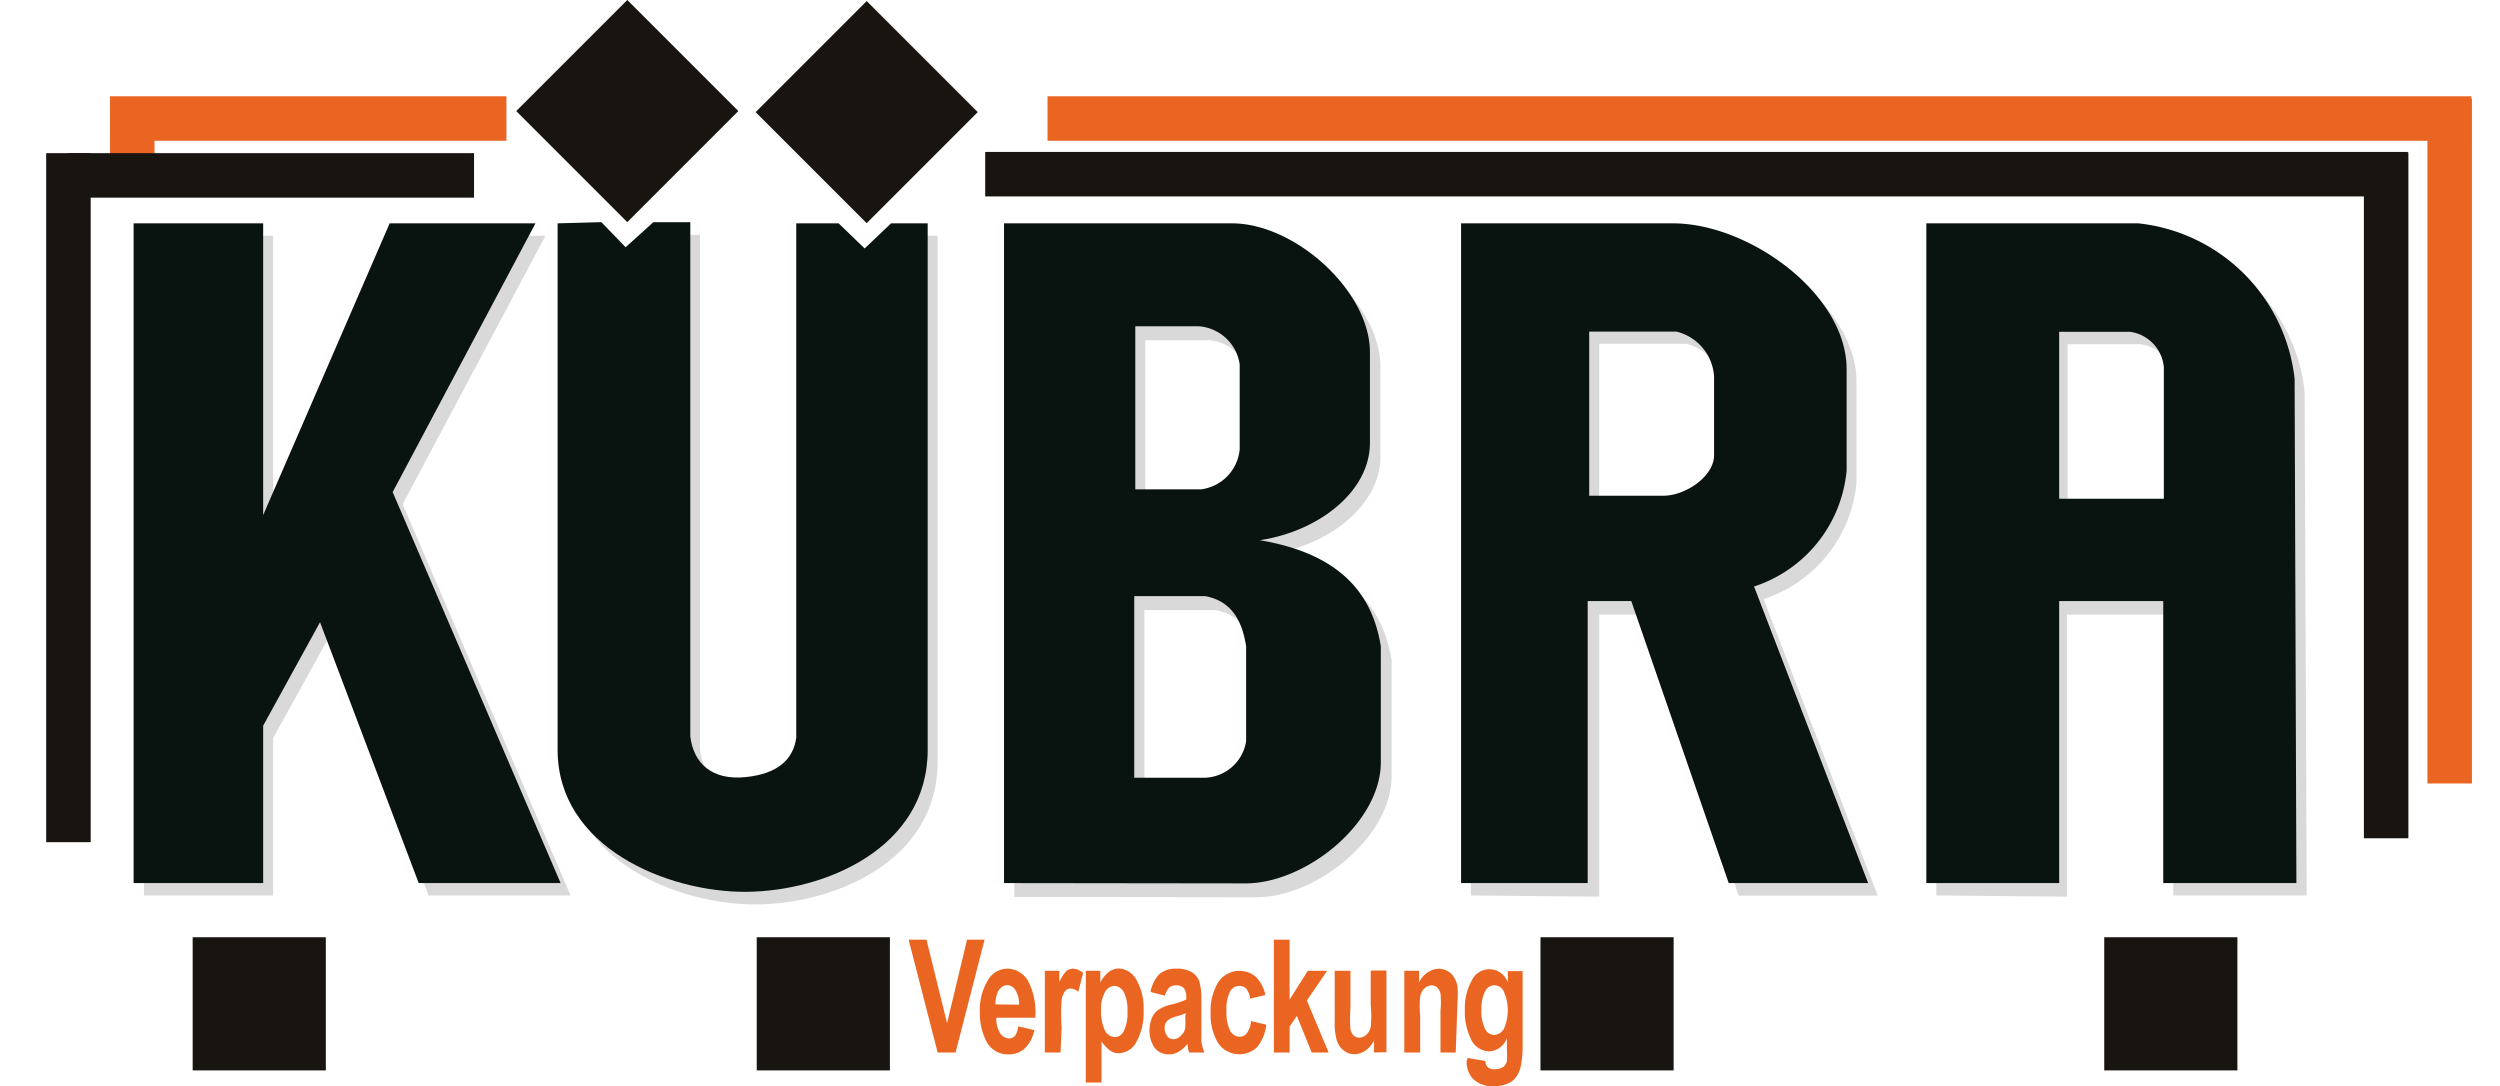 <svg xmlns="http://www.w3.org/2000/svg" id="Ebene_1" data-name="Ebene 1" viewBox="0 0 491.52 213.56"><title>Kübra Logo Original</title><polygon points="28.3 46.35 28.3 176.06 53.7 176.06 53.7 145.12 64.95 124.77 84.28 176.06 112.19 176.06 79.17 99.13 107.25 46.35 78.57 46.35 53.7 103.71 53.7 46.35 28.3 46.35" style="fill:#d9d9d9;fill-rule:evenodd"></polygon><path d="M111.65,46.35V149.82c0,19.21,21.54,28.08,37,28s35.7-8.57,35.7-28V46.35h-7.2L172,51.29l-5.18-4.94h-8.33V147.5c-.53,4.16-3.51,7.14-10.05,7.79s-10.17-2.62-10.83-8V46.18h-7.2l-5.53,4.93-4.76-4.93Z" style="fill:#d9d9d9;fill-rule:evenodd"></path><path d="M245.7,91.09V74.38a8.75,8.75,0,0,0-8.16-7.5H225.17V99h13.09A8.75,8.75,0,0,0,245.7,91.09Zm1.3,57.36V129.83c-.83-5.48-3.09-8.93-8-9.88H225v35.7h13.86a8.44,8.44,0,0,0,8.15-7.5Zm-47.59,27.9V46.65h44.8c12.37,0,27.07,13.21,27.19,25.29V89.79c0,9.57-10.12,17.43-21.6,19.15,15.47,2.56,22.13,10.24,23.8,20.89v22.78c0,11.9-14.7,23.8-26.6,23.8Z" style="fill:#d9d9d9;fill-rule:evenodd"></path><path d="M338.93,91.93V76.34a9.72,9.72,0,0,0-7.44-8.75H314.41V99.9h14.64C333.45,99.9,338.93,96.15,338.93,91.93Zm-49.74,84.13V46.35h41.64C345.71,46.35,365,60.16,365,75V95a26.65,26.65,0,0,1-18.26,22.79l22.43,58.31H341.84L323,120.84h-8.57v55.45Z" style="fill:#d9d9d9;fill-rule:evenodd"></path><path d="M427.4,100.5V74.67a7.62,7.62,0,0,0-6.67-7H406.51V100.5Zm-46.71,75.56V46.35h41.65A34.58,34.58,0,0,1,453.1,76.93l.42,99.13H427.28V120.84H406.39v55.45Z" style="fill:#d9d9d9;fill-rule:evenodd"></path><rect x="21.63" y="20.89" width="8.75" height="13.33" style="fill:#ea6522"></rect><polygon points="26.27 43.91 26.27 173.62 51.74 173.62 51.74 142.68 62.92 122.33 82.32 173.62 110.22 173.62 77.2 96.75 105.28 43.91 76.61 43.91 51.74 101.27 51.74 43.91 26.27 43.91" style="fill:#091411;fill-rule:evenodd"></polygon><path d="M109.63,43.91V147.44c0,19.16,21.6,28,37.06,27.9s35.7-8.57,35.7-27.9V43.91h-7.2L170,48.85l-5.12-4.94h-8.33V145.06c-.59,4.16-3.51,7.08-10,7.73s-10.18-2.62-10.83-8V43.68h-7.26L123,48.61l-4.76-4.93Z" style="fill:#091411;fill-rule:evenodd"></path><path d="M243.73,88.36V71.64a8.75,8.75,0,0,0-8.21-7.5H223.21V96.21h12.91A8.73,8.73,0,0,0,243.73,88.36ZM245,145.71V127.09c-.83-5.41-3.09-8.92-8-9.88H223v35.7h13.86A8.5,8.5,0,0,0,245,145.71Zm-47.6,27.91V43.91h44.8c12.38,0,27.08,13.21,27.14,25.29V87.05c0,9.64-10.12,17.43-21.66,19.16,15.53,2.61,22.13,10.29,23.8,20.88v22.79c0,11.9-14.7,23.8-26.6,23.8Z" style="fill:#091411;fill-rule:evenodd"></path><path d="M337,89.49V74a9.7,9.7,0,0,0-7.43-8.81H312.45V97.46h14.64C331.31,97.46,337,93.71,337,89.49Zm-49.74,84.13V43.91h41.65c14.88,0,34.15,13.81,34.15,28.68V92.52a26.53,26.53,0,0,1-18.2,22.79l22.43,58.31H339.88l-19.16-55.45h-8.57v55.45Z" style="fill:#091411;fill-rule:evenodd"></path><path d="M425.43,98.06V72.23a7.73,7.73,0,0,0-6.66-7H404.85V98.06Zm-46.7,75.56V43.91h41.65A34.59,34.59,0,0,1,451.14,74.5l.35,99.12H425.31V118.17H404.85v55.45Z" style="fill:#091411;fill-rule:evenodd"></path><rect x="107.89" y="6.4" width="30.88" height="30.88" transform="translate(20.68 93.6) rotate(-45)" style="fill:#181511"></rect><rect x="154.96" y="6.6" width="30.88" height="30.88" transform="translate(34.32 126.95) rotate(-45)" style="fill:#181511"></rect><rect x="37.88" y="184.27" width="26.18" height="26.18" style="fill:#181511"></rect><rect x="148.78" y="184.27" width="26.18" height="26.18" style="fill:#181511"></rect><rect x="302.87" y="184.27" width="26.18" height="26.18" style="fill:#181511"></rect><rect x="413.71" y="184.27" width="26.18" height="26.18" style="fill:#181511"></rect><polygon points="184.35 206.93 178.64 184.74 182.15 184.74 186.2 201.16 190.13 184.74 193.58 184.74 187.87 206.93 184.35 206.93" style="fill:#ea6522"></polygon><path d="M200.36,197.53a5.26,5.26,0,0,0-.71-2.85,2,2,0,0,0-1.61-1,2.08,2.08,0,0,0-1.67,1,5.42,5.42,0,0,0-.65,2.79Zm0,4.29,3,.71a7.17,7.17,0,0,1-1.84,3.57,4.59,4.59,0,0,1-3.21,1.19,4.7,4.7,0,0,1-4.47-2.74,12,12,0,0,1-1.19-5.53,11.15,11.15,0,0,1,1.55-6.25,4.43,4.43,0,0,1,3.81-2.32,4.77,4.77,0,0,1,4.1,2.38,13.35,13.35,0,0,1,1.43,7.26H195.9a5.19,5.19,0,0,0,.71,3,2.1,2.1,0,0,0,1.79,1.07,1.53,1.53,0,0,0,1.19-.54,3.92,3.92,0,0,0,.59-1.78Z" style="fill:#ea6522"></path><path d="M208.51,206.93h-3.09V190.87h2.85v2.26a7.7,7.7,0,0,1,1.31-2.14,2,2,0,0,1,1.37-.54,3.24,3.24,0,0,1,2,.84L212,195a2.56,2.56,0,0,0-1.49-.65,1.3,1.3,0,0,0-1.07.48,3.61,3.61,0,0,0-.71,1.78,35,35,0,0,0,0,5.42Z" style="fill:#ea6522"></path><path d="M216.48,198.6a8.68,8.68,0,0,0,.78,4.05,2.32,2.32,0,0,0,1.9,1.25,2,2,0,0,0,1.79-1.19,7.82,7.82,0,0,0,.71-3.87,7.47,7.47,0,0,0-.71-3.75,2.18,2.18,0,0,0-1.85-1.25,2.21,2.21,0,0,0-1.84,1.19A6.65,6.65,0,0,0,216.48,198.6Zm-3-7.73h2.85v2.32a6.29,6.29,0,0,1,1.55-2,3.39,3.39,0,0,1,2.08-.78,4.17,4.17,0,0,1,3.45,2.2,11.19,11.19,0,0,1,1.43,5.95,11.85,11.85,0,0,1-1.43,6.31,4,4,0,0,1-3.45,2.2,2.8,2.8,0,0,1-1.72-.53,7.11,7.11,0,0,1-1.67-1.79v8.09h-3.09Z" style="fill:#ea6522"></path><path d="M233.14,199.2a14.19,14.19,0,0,1-1.9.65,4.34,4.34,0,0,0-1.67.78,1.88,1.88,0,0,0-.59,1.48,2.65,2.65,0,0,0,.47,1.55,1.49,1.49,0,0,0,1.25.66,2.11,2.11,0,0,0,1.55-.78,2.41,2.41,0,0,0,.77-1.43,12,12,0,0,0,0-2.08ZM229,195.75l-2.8-.72a7,7,0,0,1,1.67-3.45,4.84,4.84,0,0,1,3.39-1.13,5.48,5.48,0,0,1,3.09.72,3.65,3.65,0,0,1,1.43,1.72,12.89,12.89,0,0,1,.42,3.81v8.09a12.11,12.11,0,0,0,.59,2.14h-3a8.75,8.75,0,0,1-.3-1.25v-.47a6.92,6.92,0,0,1-1.73,1.55,3.54,3.54,0,0,1-1.9.53A3.45,3.45,0,0,1,227,206a6,6,0,0,1-1-3.45,6.39,6.39,0,0,1,.48-2.44,3.53,3.53,0,0,1,1.31-1.6,7.71,7.71,0,0,1,2.44-1,14.19,14.19,0,0,0,3-1V196a2.78,2.78,0,0,0-.47-1.73,2.08,2.08,0,0,0-1.67-.53,1.72,1.72,0,0,0-1.25.47,4,4,0,0,0-.83,1.55Z" style="fill:#ea6522"></path><path d="M248.79,195.63l-3,.71a4,4,0,0,0-.72-1.9,1.79,1.79,0,0,0-1.43-.6,2,2,0,0,0-1.78,1.08,7.19,7.19,0,0,0-.72,3.68,8.3,8.3,0,0,0,.72,4.05,2.16,2.16,0,0,0,1.84,1.19,1.74,1.74,0,0,0,1.43-.71,4.47,4.47,0,0,0,.83-2.38l3,.71a8.35,8.35,0,0,1-1.79,4.4,5.06,5.06,0,0,1-7.15-.13,5.38,5.38,0,0,1-.52-.64,11,11,0,0,1-1.49-6,10.8,10.8,0,0,1,1.49-5.95,5,5,0,0,1,6.92-1.45,5.12,5.12,0,0,1,.63.5A7.48,7.48,0,0,1,248.79,195.63Z" style="fill:#ea6522"></path><polygon points="250.46 206.93 250.46 184.74 253.55 184.74 253.55 196.52 257.12 190.87 260.93 190.87 256.94 196.7 261.22 206.93 257.89 206.93 254.98 199.74 253.55 201.82 253.55 206.93 250.46 206.93" style="fill:#ea6522"></polygon><path d="M270.15,206.93v-2.38a5.58,5.58,0,0,1-1.67,2,3.92,3.92,0,0,1-2.2.71,3.28,3.28,0,0,1-2.08-.71,4,4,0,0,1-1.37-2,11.92,11.92,0,0,1-.42-3.57V190.87h3.1v7.32a26.26,26.26,0,0,0,0,4.16,2.4,2.4,0,0,0,.59,1.19,1.62,1.62,0,0,0,1.13.48,2.18,2.18,0,0,0,1.43-.6,2.89,2.89,0,0,0,.83-1.48,21.08,21.08,0,0,0,0-4.35v-6.78h3.1v16.06Z" style="fill:#ea6522"></path><path d="M286.21,206.93h-3v-8.21a17.45,17.45,0,0,0,0-3.39,2.51,2.51,0,0,0-.66-1.19,1.68,1.68,0,0,0-1.07-.41,2.26,2.26,0,0,0-1.43.59,3.09,3.09,0,0,0-.83,1.61,18,18,0,0,0,0,3.74v7.26H276.1V190.87H279v2.32a4.53,4.53,0,0,1,3.87-2.74,3.59,3.59,0,0,1,1.85.54,3.19,3.19,0,0,1,1.24,1.31,4.33,4.33,0,0,1,.6,1.78,17.07,17.07,0,0,1,0,2.86Z" style="fill:#ea6522"></path><path d="M291.27,198.54a7.45,7.45,0,0,0,.71,3.75,2,2,0,0,0,1.79,1.19,2.36,2.36,0,0,0,1.9-1.19,9.06,9.06,0,0,0,0-7.32,2,2,0,0,0-3.69-.05A7.39,7.39,0,0,0,291.27,198.54ZM288.53,208l3.51.6a2,2,0,0,0,.42,1.19,1.83,1.83,0,0,0,1.37.42,2.94,2.94,0,0,0,1.78-.48,2.39,2.39,0,0,0,.66-1.07,12.82,12.82,0,0,0,0-2v-2.56a3.92,3.92,0,0,1-3.51,2.61,4.08,4.08,0,0,1-3.69-2.73A11.9,11.9,0,0,1,288,198.6a11.19,11.19,0,0,1,1.43-5.95,3.8,3.8,0,0,1,5.11-1.68,3.84,3.84,0,0,1,1.91,2.22v-2.26h2.91v14.4a19.24,19.24,0,0,1-.36,4.28,5.76,5.76,0,0,1-.95,2.2,3.94,3.94,0,0,1-1.66,1.25,6.27,6.27,0,0,1-2.56.48,5.44,5.44,0,0,1-4.23-1.43,5,5,0,0,1-1.25-3.51A2.43,2.43,0,0,0,288.53,208Z" style="fill:#ea6522"></path><rect x="9.08" y="30.11" width="8.75" height="135.47" style="fill:#181511"></rect><rect x="13.3" y="30.11" width="79.9" height="8.75" style="fill:#181511"></rect><rect x="21.63" y="18.93" width="77.94" height="8.75" style="fill:#ea6522"></rect><rect x="193.7" y="29.87" width="279.69" height="8.75" style="fill:#181511"></rect><rect x="205.95" y="18.93" width="279.93" height="8.75" style="fill:#ea6522"></rect><rect x="477.25" y="19.4" width="8.75" height="134.64" style="fill:#ea6522"></rect><rect x="464.76" y="29.99" width="8.75" height="134.82" style="fill:#181511"></rect></svg>